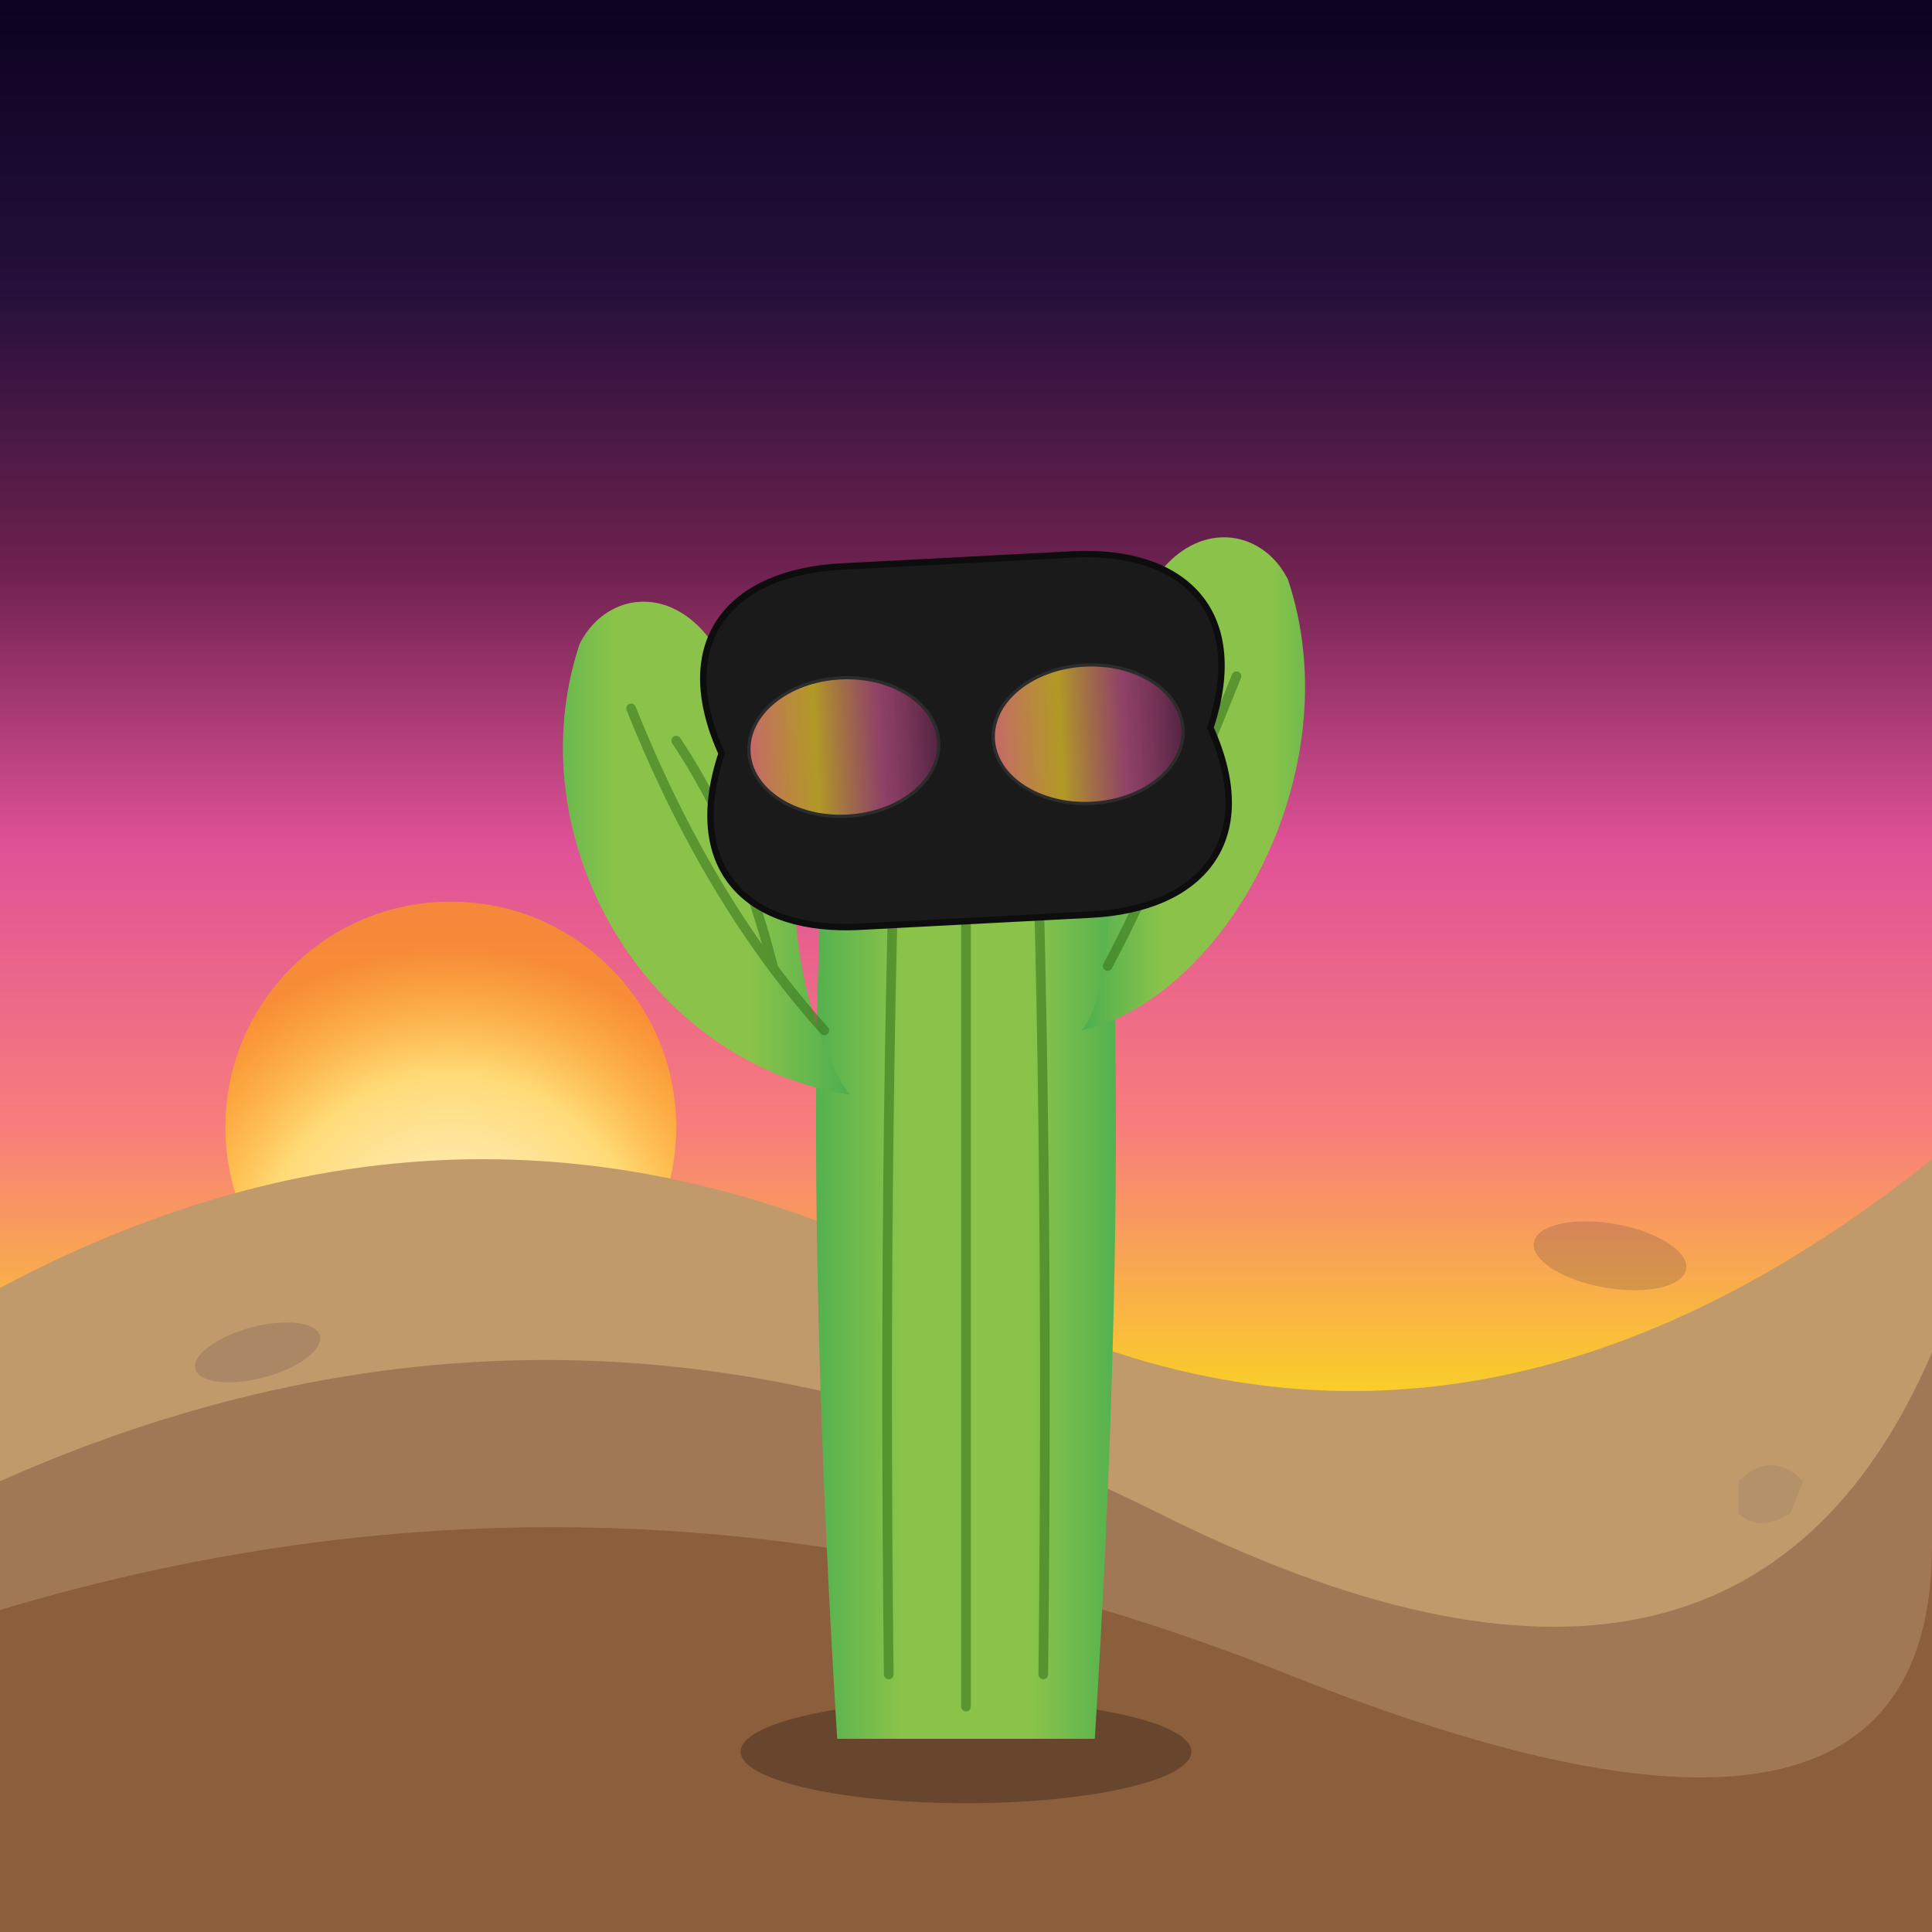 <svg viewBox="0 0 300 300" xmlns="http://www.w3.org/2000/svg">
    <defs>
        <linearGradient id="skyGradient" x1="0%" y1="0%" x2="0%" y2="100%">
            <stop offset="0%" style="stop-color:#0d0221; stop-opacity:1" /> <!-- Darkest Space Blue/Purple -->
            <stop offset="20%" style="stop-color:#24103A; stop-opacity:1" /> <!-- Deep Purple -->
            <stop offset="40%" style="stop-color:#6D214F; stop-opacity:1" /> <!-- Rich Magenta/Wine -->
            <stop offset="60%" style="stop-color:#E05297; stop-opacity:1" /> <!-- Bright Pink/Rose -->
            <stop offset="80%" style="stop-color:#F87E7B; stop-opacity:1" /> <!-- Coral/Orange-Pink -->
            <stop offset="100%" style="stop-color:#F9D423; stop-opacity:1" /> <!-- Golden Yellow at horizon -->
        </linearGradient>
        <radialGradient id="sunGradient" cx="0.5" cy="0.8" r="0.7">
            <stop offset="0%" style="stop-color:#FFF8DC; stop-opacity:1" /> <!-- Cornsilk white center -->
            <stop offset="60%" style="stop-color:#FFDA77; stop-opacity:1" /> <!-- Light yellow -->
            <stop offset="100%" style="stop-color:#FFA500; stop-opacity:0.6" /> <!-- Orange, slightly transparent edge -->
        </radialGradient>
        <linearGradient id="cactusGradient" x1="0%" y1="0%" x2="100%" y2="0%">
            <stop offset="0%" style="stop-color:#4CAF50;" /> <!-- Medium Green Edge -->
            <stop offset="30%" style="stop-color:#8BC34A;" /> <!-- Lighter Green Center -->
            <stop offset="70%" style="stop-color:#8BC34A;" /> <!-- Lighter Green Center -->
            <stop offset="100%" style="stop-color:#4CAF50;" /> <!-- Medium Green Edge -->
        </linearGradient>
        <linearGradient id="lensReflection" x1="0%" y1="0%" x2="100%" y2="0%"> <!-- Horizontal reflection -->
            <stop offset="0%" stop-color="#F87E7B" stop-opacity="0.75"/> <!-- Orangey Pink from sunset -->
            <stop offset="35%" stop-color="#F9D423" stop-opacity="0.65"/> <!-- Yellow from sunset -->
            <stop offset="70%" stop-color="#E05297" stop-opacity="0.55"/> <!-- Pink from sunset -->
            <stop offset="100%" stop-color="#6D214F" stop-opacity="0.65"/> <!-- Magenta from sunset -->
        </linearGradient>
        <filter id="glow" x="-50%" y="-50%" width="200%" height="200%">
            <feGaussianBlur stdDeviation="3.5" result="coloredBlur"/>
            <feMerge>
                <feMergeNode in="coloredBlur"/>
                <feMergeNode in="SourceGraphic"/>
            </feMerge>
        </filter>
    </defs>

    <!-- Sky -->
    <rect x="0" y="0" width="300" height="220" fill="url(#skyGradient)" />

    <!-- Sun -->
    <circle cx="70" cy="175" r="35" fill="url(#sunGradient)" filter="url(#glow)"/>

    <!-- Desert Dunes -->
    <path d="M0,300 L0,200 Q75,160 150,200 T300,180 L300,300 Z" fill="#C19A6B" /> 
    <path d="M0,300 L0,230 Q90,190 180,235 T300,210 L300,300 Z" fill="#A07855" /> 
    <path d="M0,300 L0,250 Q100,220 200,260 T300,240 L300,300 Z" fill="#8B5E3C" /> 
    
    <!-- Cactus Group -->
    <g id="cactusContainer" transform="translate(0, -10)"> <!-- Overall cactus group for positioning -->
        <!-- Cactus Shadow -->
        <ellipse cx="150" cy="282" rx="35" ry="8" fill="#000000" opacity="0.25" />

        <g id="cactus"> <!-- Cactus parts -->
            <!-- Main Body -->
            <path d="M130,280 C125,200 125,120 135,100 L165,100 C175,120 175,200 170,280 Z" fill="url(#cactusGradient)" />
            <!-- Left Arm -->
            <path d="M132,180 C100,175 80,140 90,110 C95,100 110,100 115,120 L125,135 C120,155 128,175 132,180 Z" fill="url(#cactusGradient)" />
            <!-- Right Arm -->
            <path d="M168,170 C190,165 210,130 200,100 C195,90 180,90 175,110 L168,125 C175,145 172,165 168,170 Z" fill="url(#cactusGradient)" />

            <!-- Cactus Texture Lines -->
            <g stroke="#38761D" stroke-width="1.5" stroke-linecap="round" fill="none" opacity="0.6">
                <!-- Main Body Texture -->
                <path d="M138,270 Q137,180 140,110" />
                <path d="M150,275 Q150,180 150,105" />
                <path d="M162,270 Q163,180 160,110" />
                <!-- Left Arm Texture -->
                <path d="M128,170 Q110,150 98,120" /> 
                <path d="M120,160 Q115,140 105,125" />
                <!-- Right Arm Texture -->
                <path d="M172,160 Q180,145 192,115" />
                <path d="M178,150 Q175,135 188,110" />
            </g>
        </g>

        <!-- Sunglasses -->
        <g id="sunglasses" transform="translate(150, 125) rotate(-3)"> <!-- Positioned on cactus "face" -->
            <!-- Frame -->
            <path d="M-38,0 
                     C-45,-18 -35,-28 -18,-28 
                     L18,-28 
                     C35,-28 45,-18 38,0 
                     C45,18 35,28 18,28 
                     L-18,28 
                     C-35,28 -45,18 -38,0 Z" 
                  fill="#1A1A1A" stroke="#0D0D0D" stroke-width="1"/>
            
            <!-- Left Lens -->
            <ellipse cx="-19" cy="0" rx="15" ry="11" fill="#2C2C2C"/> <!-- Base dark color -->
            <ellipse cx="-19" cy="0" rx="14.5" ry="10.5" fill="url(#lensReflection)"/> <!-- Reflection overlay -->

            <!-- Right Lens -->
            <ellipse cx="19" cy="0" rx="15" ry="11" fill="#2C2C2C"/> <!-- Base dark color -->
            <ellipse cx="19" cy="0" rx="14.5" ry="10.5" fill="url(#lensReflection)"/> <!-- Reflection overlay -->
        </g>
    </g>
    
    <!-- Optional: Distant subtle desert details -->
    <ellipse cx="40" cy="210" rx="10" ry="4" fill="#7A5C58" opacity="0.3" transform="rotate(-15 40 210)"/>
    <ellipse cx="250" cy="195" rx="12" ry="5" fill="#6C4F4B" opacity="0.25" transform="rotate(10 250 195)"/>
    <path d="M270,230 Q275,225 280,230 L278,235 Q273,238 270,235 Z" fill="#8B6F61" opacity="0.2"/>
</svg>